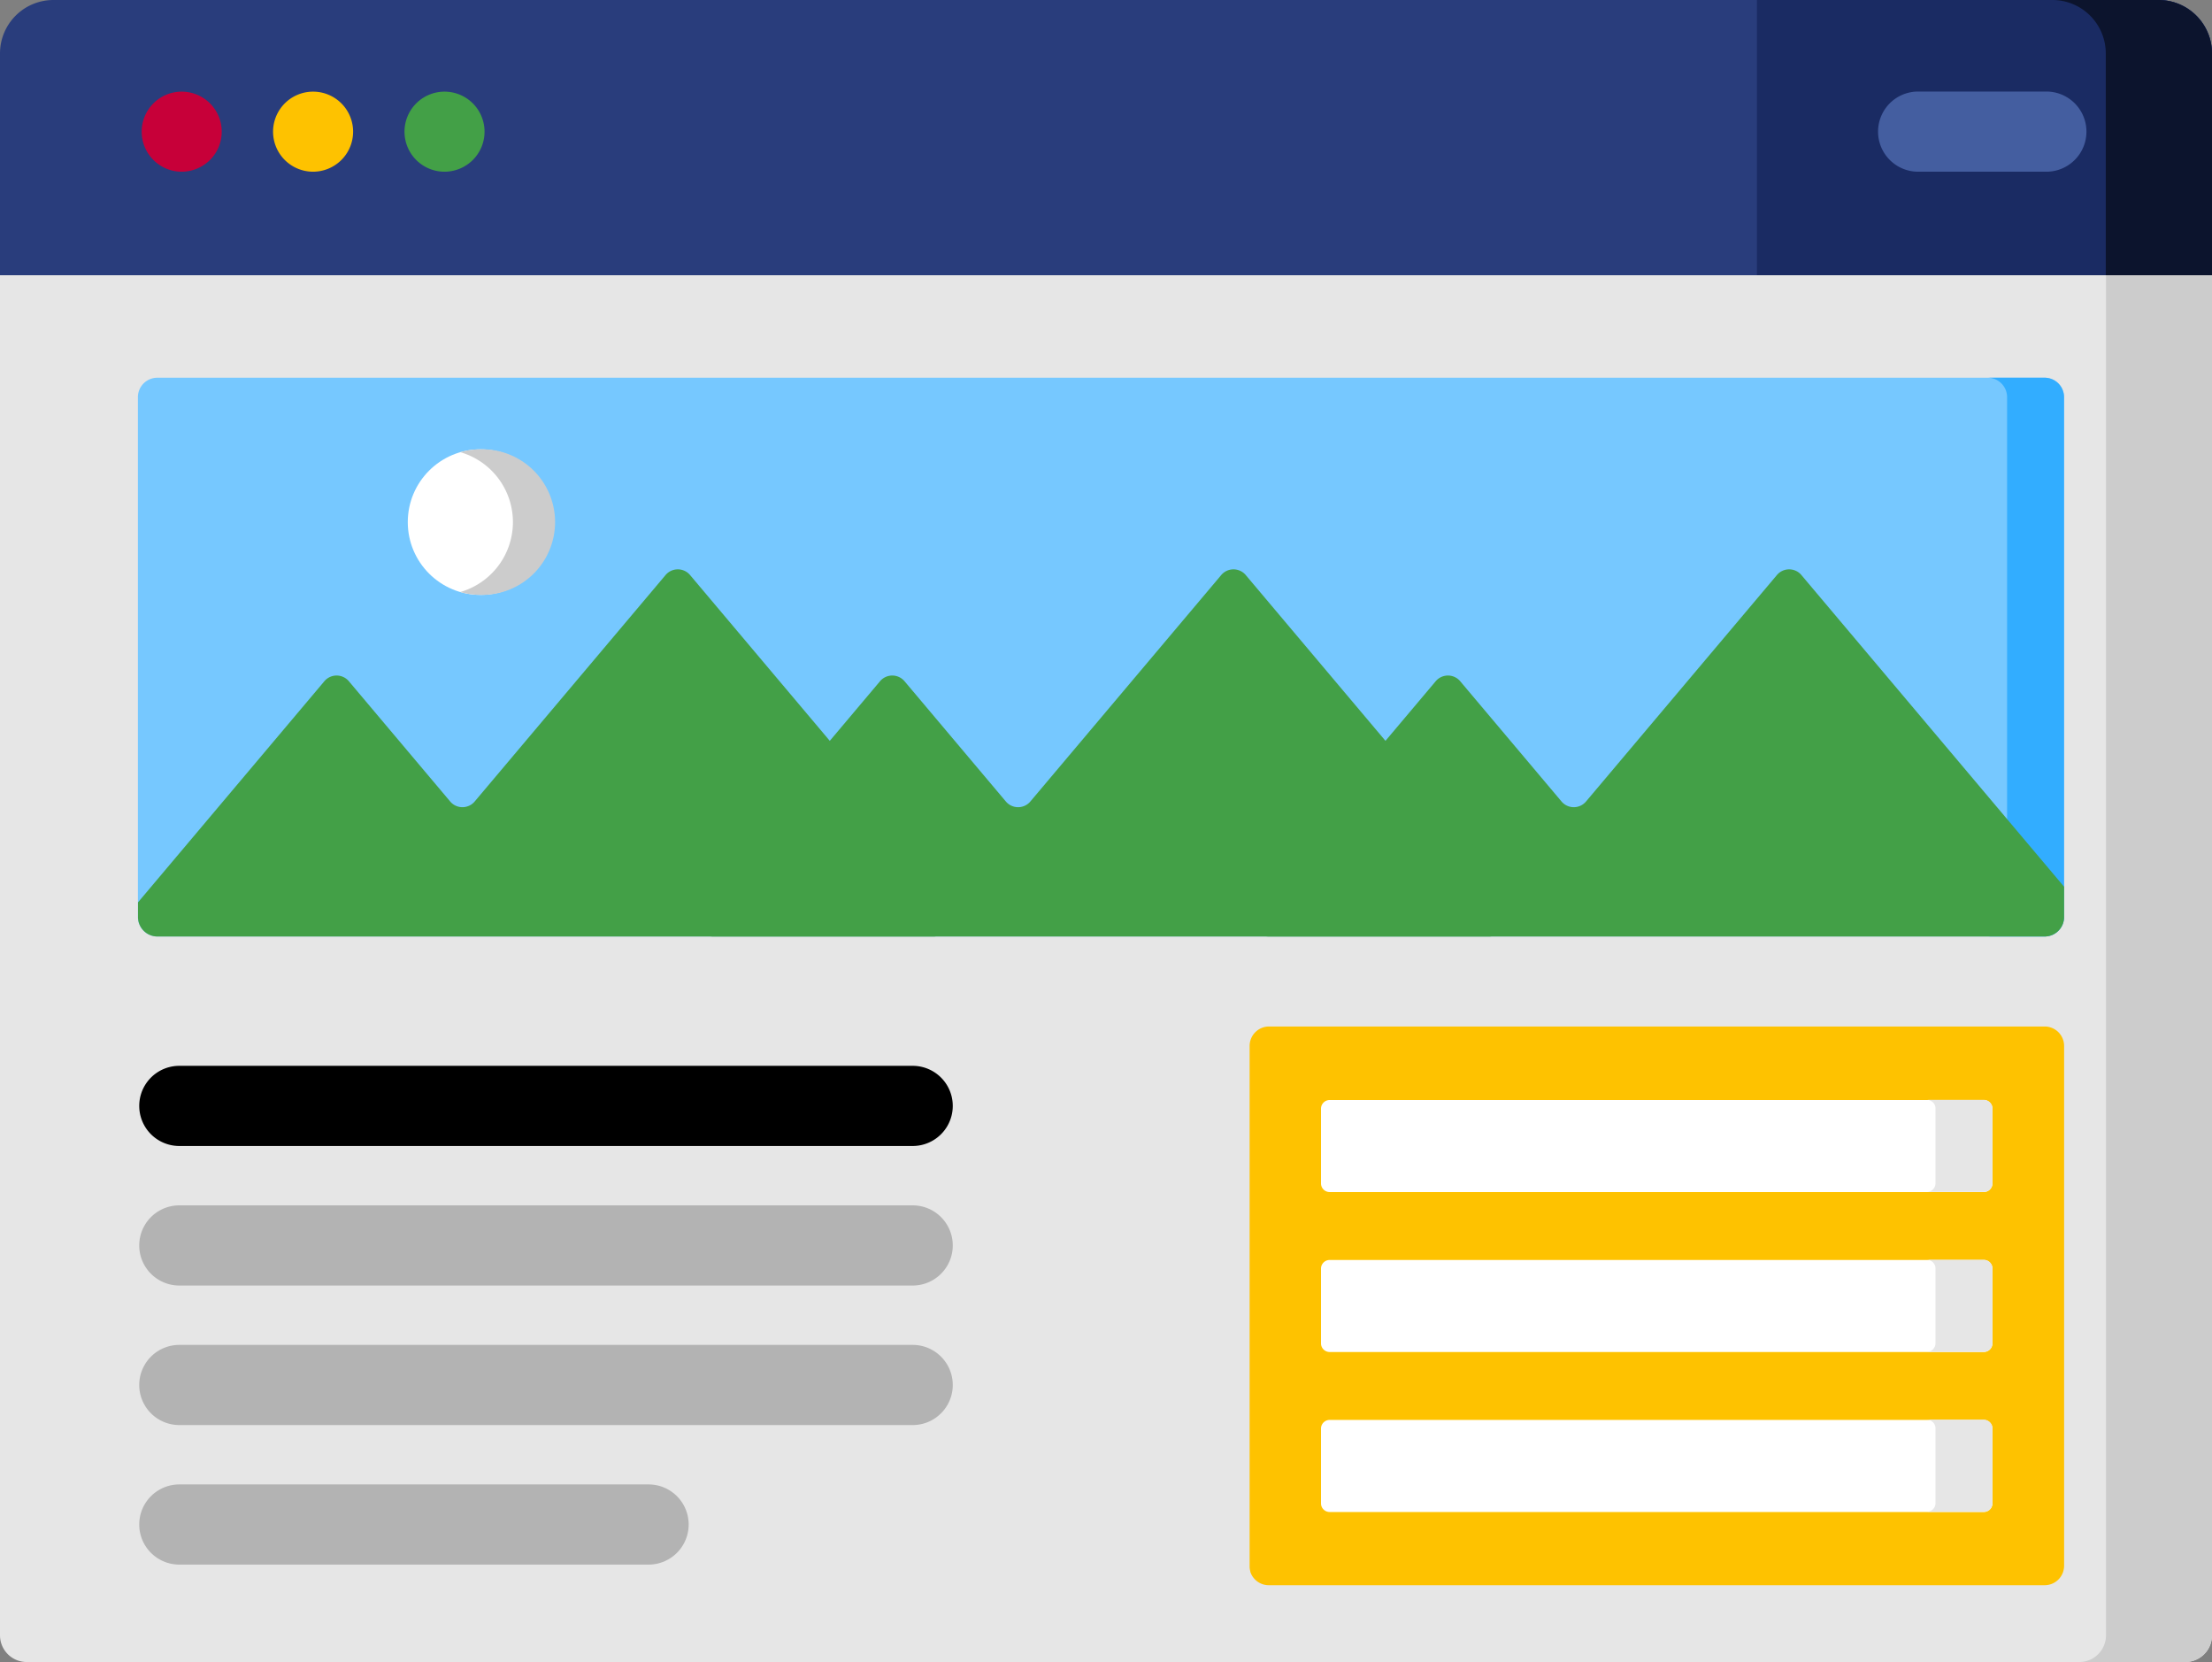 <svg xmlns="http://www.w3.org/2000/svg" viewBox="0 0 414 311"><rect x="0" y="0" width="414" height="311" fill="#808080" stroke="none"/><defs><style>.cls-1{fill:#293d7c;}.cls-2{fill:#1a2b63;}.cls-3{fill:#e6e6e6;}.cls-4{fill:#ccc;}.cls-5{fill:#0c142d;}.cls-6{fill:#c70039;}.cls-7{fill:#fec200;}.cls-8{fill:#43a047;}.cls-9{fill:#445ea0;}.cls-10{fill:#76c8ff;}.cls-11{fill:#32adff;}.cls-12{fill:#fff;}.cls-13{fill:#b3b3b3;}</style></defs><title>Recurso 3</title><g id="Capa_2" data-name="Capa 2"><g id="Capa_1-2" data-name="Capa 1"><path class="cls-1" d="M10,0H404a10,10,0,0,1,10,10V52.5H0V10A10,10,0,0,1,10,0Z"/><path class="cls-2" d="M404,0H328.83V52.5H414V10A10,10,0,0,0,404,0Z"/><path class="cls-3" d="M414,51.5V306a5,5,0,0,1-5,5H5a5,5,0,0,1-5-5V51.5Z"/><path class="cls-4" d="M394.16,306V51.5H414V306a5,5,0,0,1-5,5H389.16A5,5,0,0,0,394.16,306Z"/><path class="cls-5" d="M384.16,0H404a10,10,0,0,1,10,10l0,41.5H394.12l0-41.5A10,10,0,0,0,384.16,0Z"/><path class="cls-6" d="M34,32.13a7.49,7.49,0,1,1,5.3-2.19A7.58,7.58,0,0,1,34,32.13Z"/><path class="cls-7" d="M58.59,32.13a7.49,7.49,0,1,1,5.31-2.2A7.53,7.53,0,0,1,58.59,32.13Z"/><path class="cls-8" d="M83.19,32.13a7.49,7.49,0,1,1,5.3-2.19A7.54,7.54,0,0,1,83.19,32.13Z"/><path class="cls-9" d="M383,32.13H359a7.5,7.5,0,1,1,0-15h24a7.5,7.5,0,0,1,0,15Z"/><path class="cls-10" d="M29.46,70.68H382.69a3.64,3.64,0,0,1,3.63,3.63v97.3a3.68,3.68,0,0,1-.13.94l-.06.21a3.64,3.64,0,0,1-3.44,2.48H29.46A3.63,3.63,0,0,1,26,172.76a1.72,1.72,0,0,1-.07-.21,3.67,3.67,0,0,1-.12-.94V74.31A3.64,3.64,0,0,1,29.46,70.68Z"/><path class="cls-11" d="M375.65,171.61V123.15h0V74.31A3.64,3.64,0,0,0,372,70.68h10.67a3.64,3.64,0,0,1,3.63,3.63v48.84h0v48.46a3.64,3.64,0,0,1-3.63,3.63H372A3.64,3.64,0,0,0,375.65,171.61Z"/><path class="cls-8" d="M268.66,127.53a3,3,0,0,1,4.68,0l18.87,22.39a3,3,0,0,0,4.68,0l35.63-42.26a3,3,0,0,1,4.68,0l49.12,58.27v5.68a3.64,3.64,0,0,1-3.63,3.63H237.46a3.64,3.64,0,0,1-3.63-3.63v-2.76Z"/><path class="cls-8" d="M60.66,127.53a3,3,0,0,1,4.68,0l18.87,22.39a3,3,0,0,0,4.68,0l35.63-42.26a3,3,0,0,1,4.68,0l49.12,58.27v5.68a3.64,3.64,0,0,1-3.63,3.63H29.46a3.64,3.64,0,0,1-3.63-3.63v-2.76Z"/><path class="cls-8" d="M164.66,127.53a3,3,0,0,1,4.68,0l18.87,22.39a3,3,0,0,0,4.68,0l35.63-42.26a3,3,0,0,1,4.68,0l49.12,58.27v5.68a3.64,3.64,0,0,1-3.63,3.63H133.46a3.64,3.64,0,0,1-3.63-3.63v-2.76Z"/><circle class="cls-12" cx="89.94" cy="97.7" r="13.62"/><path class="cls-4" d="M96,97.7a13.62,13.62,0,0,0-9.86-13.09,13.77,13.77,0,0,1,3.76-.53,13.62,13.62,0,1,1,0,27.23,13.77,13.77,0,0,1-3.76-.53A13.62,13.62,0,0,0,96,97.7Z"/><path d="M170.82,214.44H33.56a7.5,7.5,0,0,1,0-15H170.82a7.5,7.5,0,0,1,0,15Z"/><path class="cls-13" d="M170.82,240.55H33.56a7.5,7.5,0,0,1,0-15H170.82a7.5,7.5,0,0,1,0,15Z"/><path class="cls-13" d="M170.82,266.66H33.56a7.5,7.5,0,1,1,0-15H170.82a7.5,7.5,0,0,1,0,15Z"/><path class="cls-13" d="M121.39,292.77H33.56a7.5,7.5,0,0,1,0-15h87.83a7.5,7.5,0,0,1,0,15Z"/><path class="cls-7" d="M237.46,192.08H382.69a3.64,3.64,0,0,1,3.63,3.63V293a3.6,3.6,0,0,1-.13.93l-.06.22a3.65,3.65,0,0,1-3.44,2.48H237.46a3.64,3.64,0,0,1-3.44-2.48A1.42,1.42,0,0,1,234,294a3.59,3.59,0,0,1-.12-.93V195.71A3.64,3.64,0,0,1,237.46,192.08Z"/><path class="cls-12" d="M247.24,207.45a1.62,1.62,0,0,1,1.61-1.61H371.29a1.62,1.62,0,0,1,1.62,1.61v14a1.62,1.62,0,0,1-1.62,1.61H248.85a1.62,1.62,0,0,1-1.61-1.61Z"/><path class="cls-3" d="M362.25,221.42v-14a1.62,1.62,0,0,0-1.61-1.61h10.65a1.62,1.62,0,0,1,1.62,1.61v14a1.62,1.62,0,0,1-1.62,1.61H360.64A1.62,1.62,0,0,0,362.25,221.42Z"/><path class="cls-12" d="M247.24,237.38a1.62,1.62,0,0,1,1.61-1.61H371.29a1.62,1.62,0,0,1,1.62,1.61v14a1.62,1.62,0,0,1-1.62,1.61H248.85a1.62,1.62,0,0,1-1.61-1.61Z"/><path class="cls-3" d="M362.25,251.35v-14a1.62,1.62,0,0,0-1.61-1.61h10.65a1.62,1.62,0,0,1,1.62,1.61v14a1.62,1.62,0,0,1-1.62,1.61H360.64A1.62,1.62,0,0,0,362.25,251.35Z"/><path class="cls-12" d="M247.24,267.32a1.62,1.62,0,0,1,1.61-1.62H371.29a1.63,1.63,0,0,1,1.62,1.62v14a1.62,1.62,0,0,1-1.62,1.61H248.85a1.62,1.62,0,0,1-1.61-1.61Z"/><path class="cls-3" d="M362.25,281.28v-14a1.62,1.62,0,0,0-1.61-1.62h10.65a1.63,1.63,0,0,1,1.62,1.62v14a1.62,1.62,0,0,1-1.62,1.61H360.64A1.62,1.62,0,0,0,362.25,281.28Z"/></g></g></svg>